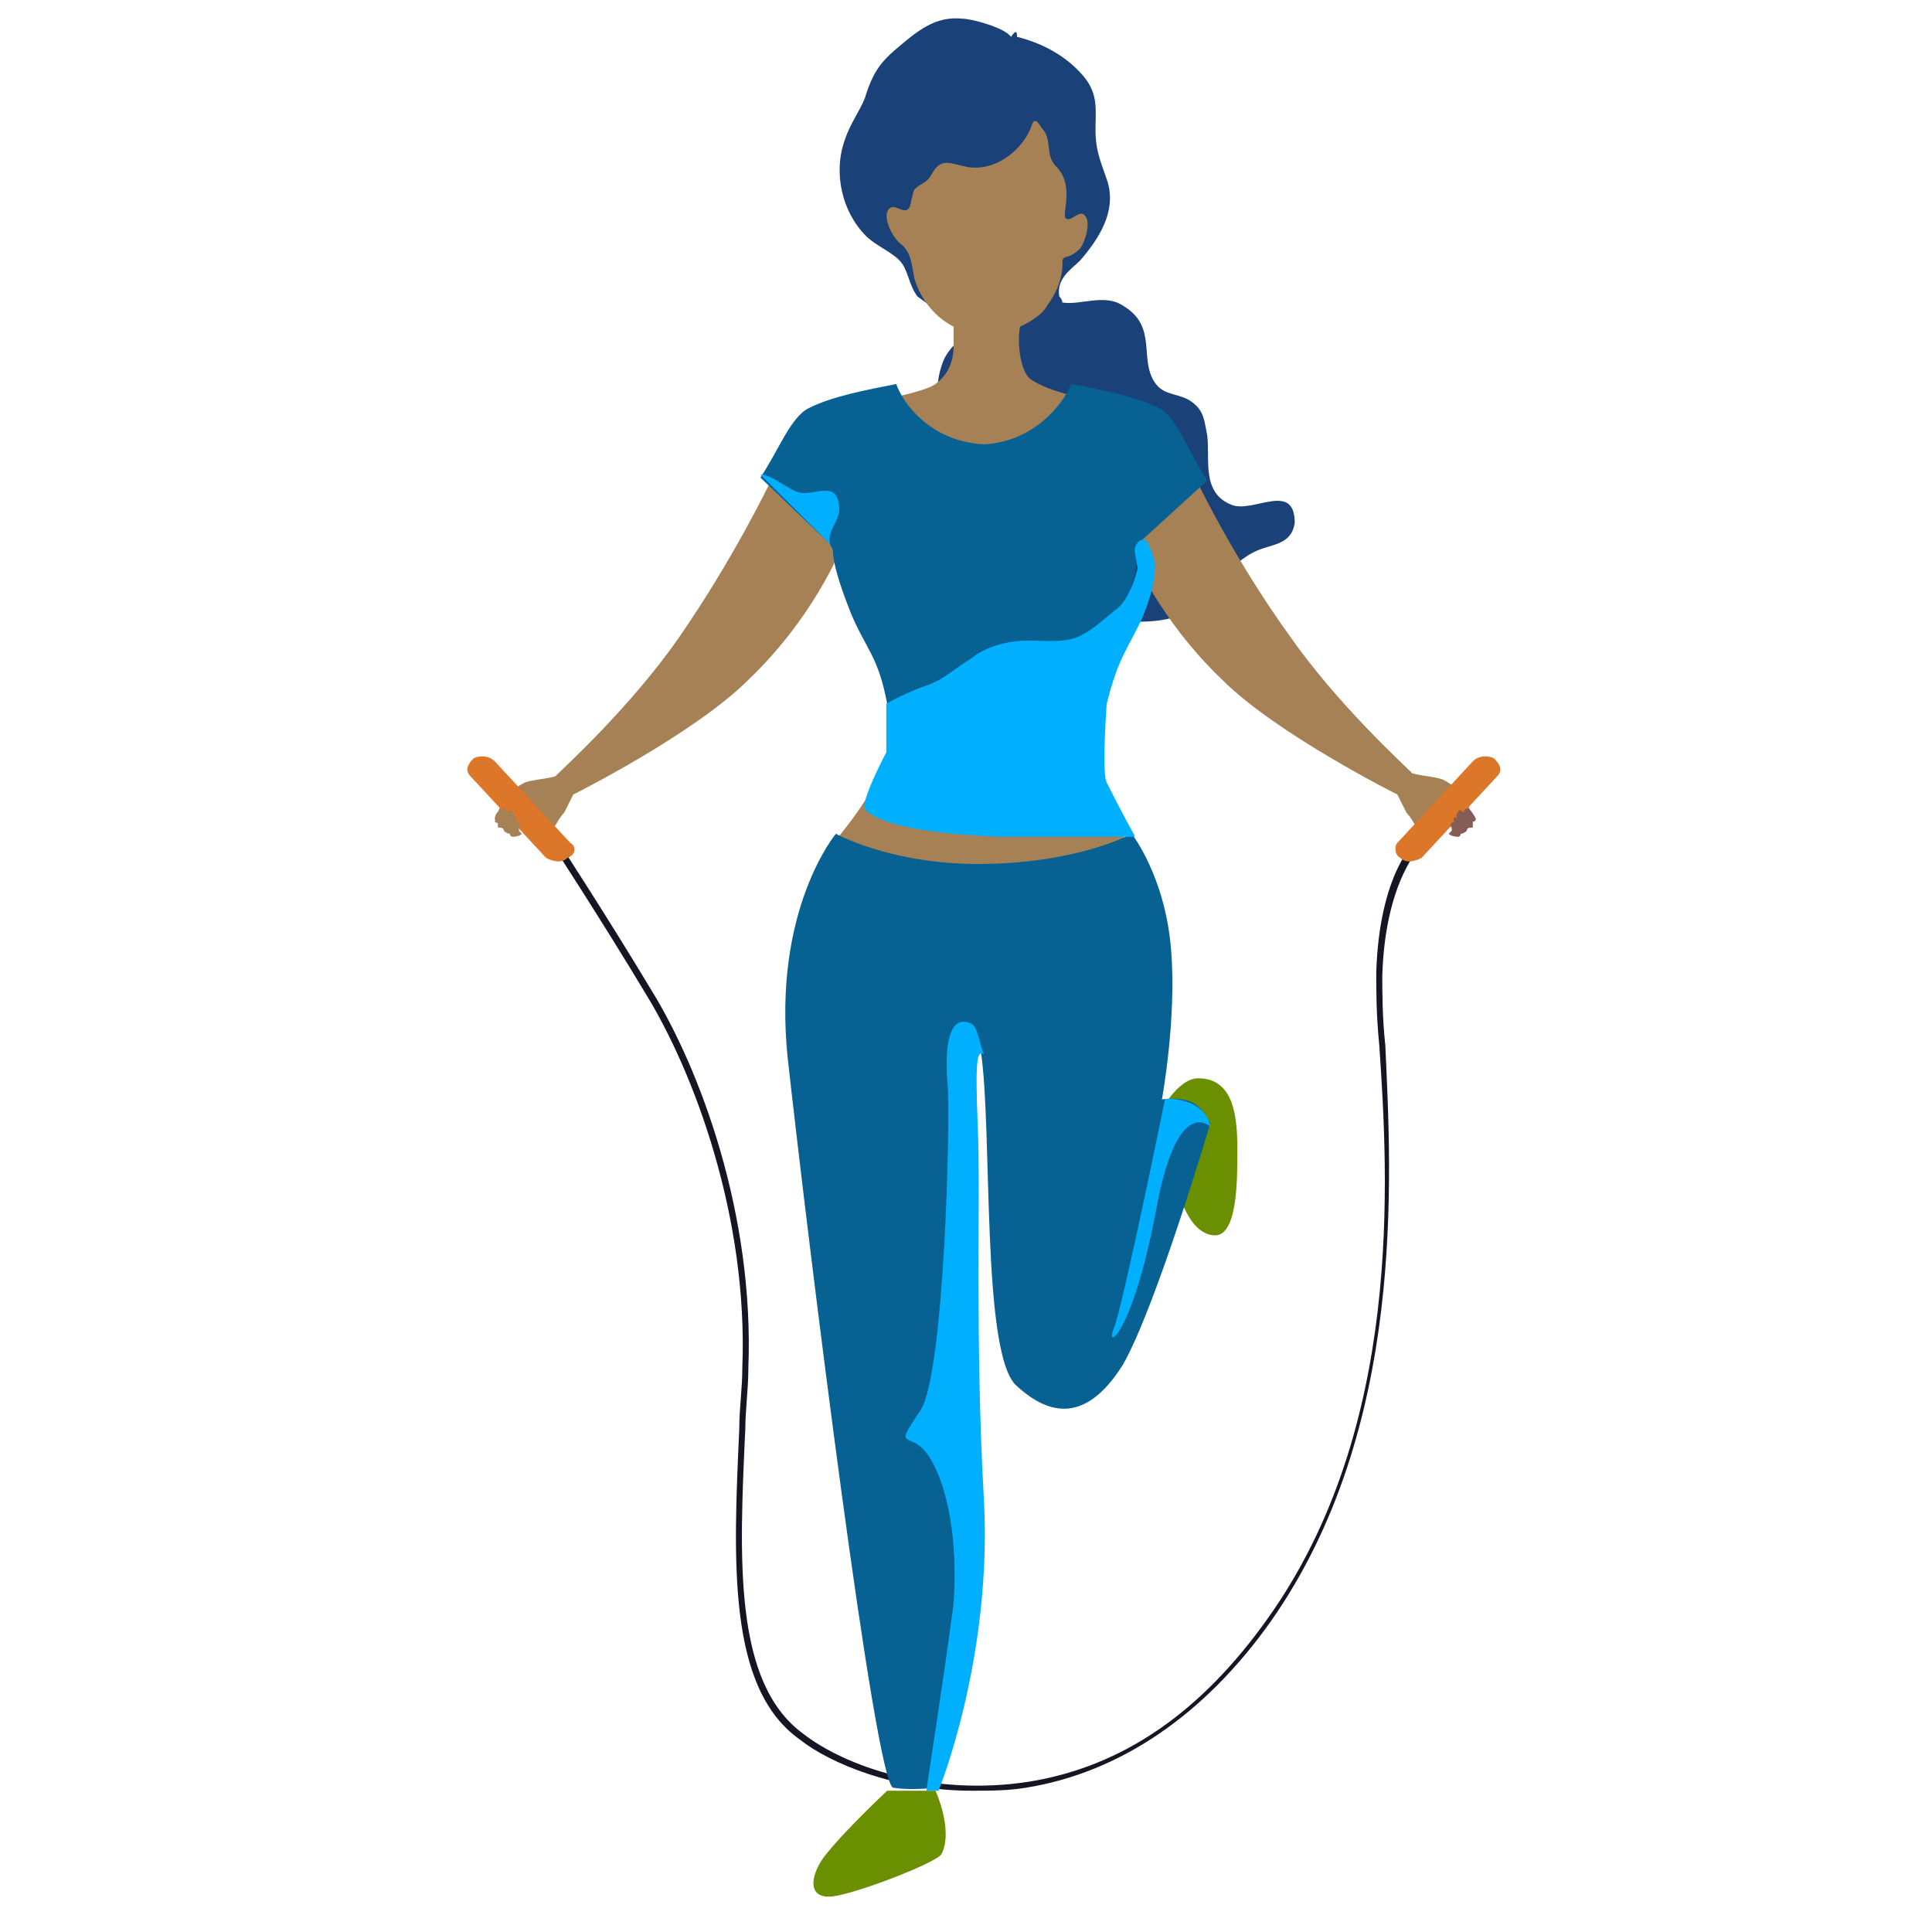 <?xml version="1.0" encoding="UTF-8"?><svg id="T1P3C2" xmlns="http://www.w3.org/2000/svg" viewBox="0 0 64 64"><defs><style>.cls-1{fill:none;}.cls-2{fill:#835d56;}.cls-2,.cls-3,.cls-4,.cls-5,.cls-6,.cls-7,.cls-8,.cls-9{fill-rule:evenodd;}.cls-3{fill:#1a4278;}.cls-4{fill:#141624;}.cls-5{fill:#076293;}.cls-6{fill:#dc7629;}.cls-7{fill:#a58155;}.cls-8{fill:#6a8f00;}.cls-9{fill:#00b0ff;}</style></defs><g id="T1P3C2-2"><path class="cls-3" d="M40.79,16.72c-1-.4-.7-1.5-.8-2.3-.1-.5-.1-.8-.5-1.1s-.9-.2-1.2-.6c-.6-.8,.1-1.9-1.1-2.6-.6-.4-1.4,0-2-.1q0-.1-.1-.2c-.1-.6,.4-.9,.7-1.2,.6-.7,1.2-1.6,.9-2.6-.2-.6-.4-1-.4-1.7s.1-1.2-.4-1.8c-.6-.7-1.4-1.1-2.2-1.3,0-.1,0-.3-.2,0-.2-.3-1.3-.6-1.6-.6-.9-.1-1.5,.4-2.2,1-.6,.5-.8,.9-1,1.5-.1,.4-.5,.9-.7,1.5-.4,1.1-.1,2.4,.7,3.2,.3,.3,.8,.5,1.1,.8,.3,.3,.3,.8,.6,1.2,.4,.3,1,.7,1.5,.8,.3,.1,.5,.1,.8,0-.6,.4-1.3,.8-1.5,1.5-.6,1.8,1,3,2.2,4,.7,.6,.9,1,1,1.8,.1,1.1,.5,1.7,1.5,2.3,.8,.4,2.2,.5,3.1,.2,.7-.2,1-.7,1.4-1.2,.4-.4,.8-.8,1.3-1s1.1-.2,1.2-.9c0-1.4-1.4-.3-2.1-.6Z"/><path id="Fill-4" class="cls-8" d="M30.99,59.32s.6,1.3,.2,2.1c-.2,.3-2.8,1.3-3.6,1.4-.8,.1-.8-.6-.3-1.3,.7-.9,2.1-2.2,2.1-2.2h1.6Z"/><path id="Fill-7" class="cls-7" d="M36.09,23.12l-3.5-2.5-3.1,2.5s.1,1.2-.2,2.1c-.3,1.1-1.6,2.6-1.6,2.6l4.6,2.4,5-2.4s-1-1.4-1.3-2.4c-.1-1,.1-2.3,.1-2.3"/><path id="Fill-22" class="cls-7" d="M37.39,18.12l2.3-2.1s1.2,2.5,3,5c1.6,2.3,3.8,4.3,4.1,4.6,.4,.1,.7,.1,1,.2,.2,.1,.5,.3,.6,.5q.2,.2,.3,.5c0,.1,.1,.3,.1,.3-.1,.1-.3,0-.3,0-.2-.2-.1-.4-.3-.5s-.5,.1-.7,.2l-.4,.8c-.2-.2-.3-.5-.5-.7-.1-.2-.2-.4-.3-.6,0,0-4-2-5.8-3.8-2.1-2-3-4.2-3-4.2"/><path id="Fill-9" class="cls-7" d="M28.79,13.32s1.8-.3,2.2-.6c.4-.3,.6-.7,.6-1.3v-.6c-.6-.3-1.1-.9-1.3-1.6-.1-.5-.1-.8-.4-1.1-.3-.2-.6-.8-.5-1.1,.2-.5,.7,.4,.8-.4,.1-.3,0-.3,.3-.5,.2-.1,.3-.2,.4-.4,.3-.5,.6-.3,1.1-.2,.9,.2,1.9-.5,2.2-1.4,.1-.3,.3,.1,.3,.1,.4,.4,.1,.9,.5,1.3,.6,.6,.2,1.5,.3,1.7,.2,.2,.5-.4,.7,0,.1,.2,0,.7-.2,1-.4,.4-.5,.2-.6,.4,0,0,.1,.7-.5,1.5-.2,.4-.9,.7-.9,.7-.1,.5,0,1.4,.3,1.7,.6,.5,2.4,.8,2.4,.8,.1,.4-.1,1-.2,1.4-.7,2.3-3.7,2.5-4.6,2.3-1.3-.3-2.1-1.1-2.7-2-.2-.3-.5-1.4-.2-1.7"/><path id="Fill-29" class="cls-7" d="M27.79,18.32l-2.3-2.3s-1.2,2.5-3,5.1c-1.6,2.3-3.8,4.3-4.1,4.6-.4,.1-.7,.1-1,.2-.2,.1-.5,.3-.6,.5q-.2,.2-.3,.5c0,.1-.1,.3-.1,.3,.1,.1,.3,0,.3,0,.2-.2,.1-.4,.3-.5,.2-.1,.5,.1,.7,.2l.5,.7c.2-.2,.3-.5,.5-.7,.1-.2,.2-.4,.3-.6,0,0,4-2,5.8-3.8,2.1-2,3-4.2,3-4.2"/><path id="Fill-11" class="cls-5" d="M27.49,18.02l-2.3-2.2c.6-.9,1-2,1.6-2.3,.8-.4,1.9-.6,2.9-.8,.2,.6,1.1,1.9,2.9,2,1.8-.1,2.7-1.5,2.9-2,1,.2,2.1,.4,2.9,.8,.6,.3,1,1.5,1.6,2.4l-2.3,2.1v.2c0,.4-.1,1-.5,2.1-.5,1.2-.9,1.4-1.3,3h-6.5c-.3-1.6-.7-1.8-1.2-3-.4-1-.6-1.7-.6-2.1l-.1-.2Z"/><path id="Fill-13" class="cls-4" d="M32.19,59.32c.6,0,1.2,0,1.8-.1,3.1-.5,5.9-2.4,8.1-5.5,4.5-6.4,4-14.7,3.8-19.1-.1-.9-.1-1.8-.1-2.3,.1-3.2,1.3-4.3,1.3-4.3l-.1-.2c-.1,0-1.3,1.1-1.4,4.4,0,.6,0,1.4,.1,2.4,.3,4.4,.8,12.7-3.7,19-2.2,3.1-4.8,4.9-7.9,5.4-3.2,.5-6.1-.5-7.5-1.6-2.3-1.7-2.1-5.8-1.9-10.1,0-.6,.1-1.3,.1-2,.2-5.1-1.6-9.9-3.2-12.5-1.5-2.5-3.2-5.1-3.2-5.1l-.2,.1s1.7,2.6,3.2,5.1c1.6,2.6,3.4,7.4,3.2,12.4,0,.7-.1,1.3-.1,2-.2,4.4-.4,8.6,2,10.3,1,.8,3.2,1.7,5.7,1.7"/><path id="Fill-15" class="cls-8" d="M38.79,38.42s.3,2.4,1.4,2.5c.8,.1,.8-1.8,.8-2.8,0-1.1-.1-2.4-1.3-2.4-.7,0-1.3,1.2-1.3,1.2l.4,1.5Z"/><path id="Fill-17" class="cls-5" d="M37.49,27.62s-1.8,1-5.1,1c-2.9,0-4.7-1-4.7-1,0,0-2.1,2.5-1.6,7.4,.7,6.3,2.9,24.1,3.5,24.2,.6,.1,1.4,0,1.4,0,0,0,1.7-4.3,1.4-9.6-.2-5.2-.1-9.7-.2-12-.1-3.2,.3-2.8,.3-2.8,.4,2.6,0,10.1,1.2,11.1,1.1,1,2.3,1.2,3.5-.7,1.1-1.9,2.9-8,2.9-8,0,0-.2-.5-.6-.7-.4-.2-1-.1-1-.1,0,0,.5-2.7,.3-5-.2-2.4-1.3-3.8-1.3-3.8"/><g id="Group-21"><path id="Fill-19" class="cls-6" d="M46.39,28.42h0c.2,.2,.5,.1,.7,0l2.5-2.7c.2-.2,.1-.4-.1-.6h0c-.2-.1-.5-.1-.7,.1l-2.5,2.7c-.1,.1-.1,.4,.1,.5"/></g><path id="Fill-24" class="cls-2" d="M48.69,26.82c-.1-.1-.2,0-.2,.1-.1-.1-.2-.1-.2,0-.1,.1,0,.2,0,.2-.1-.1-.2,0-.1,.1-.1,0-.2,.1-.1,.2v.1l-.1,.1c.1,.1,.3,.1,.3,.1,.1,0,.1-.1,.1-.1,0,0,.1,0,.2-.1,0,0,0-.1,.1-.1s.1,0,.1-.1v-.1s.1,0,.1-.1c0,0-.1-.2-.2-.3"/><g id="Group-28"><path id="Fill-26" class="cls-6" d="M18.79,28.42h0c-.2,.2-.5,.1-.7,0l-2.5-2.7c-.2-.2-.1-.4,.1-.6h0c.2-.1,.5-.1,.7,.1l2.5,2.7c.2,.1,.2,.4-.1,.5"/></g><path id="Fill-31" class="cls-7" d="M16.59,26.82c.1-.1,.2,0,.2,.1,.1-.1,.2-.1,.2,0,.1,.1,0,.2,0,.2,.1-.1,.2,0,.1,.1,.1,0,.2,.1,.1,.2v.1l.1,.1c-.1,.1-.3,.1-.3,.1-.1,0-.1-.1-.1-.1,0,0-.1,0-.2-.1,0,0,0-.1-.1-.1s-.1,0-.1-.1v-.1s-.1,0-.1-.1c0,0,0-.2,.2-.3"/><g id="Group-35"><path id="Fill-33" class="cls-9" d="M38.59,36.42s-1.4,6.9-1.7,7.6,.6,.3,1.4-3.9c.7-3.9,1.8-2.8,1.8-2.8,0,0,0-.5-.7-.8-.6-.2-.8-.1-.8-.1"/></g><g id="Group-38"><path id="Fill-36" class="cls-9" d="M30.49,47.92c-.5-.4-.8,0,0-1.2s1-9.7,.9-10.8c-.1-1.1,0-2.4,.8-2,.2,.1,.3,.8,.4,1-.2-.1-.3,0-.2,2.4,.1,2.3-.1,6.9,.2,12.3,.3,5.3-1.5,9.7-1.5,9.7h-.4c0-.1,.5-3.2,.9-6.2,.2-3.1-.6-4.8-1.1-5.2"/></g><g id="Group-41"><path id="Fill-39" class="cls-9" d="M34.06,21.22c.6,0,1.3,.1,1.8-.2,.4-.2,.8-.6,1.2-.9,.3-.3,.5-.8,.6-1.2,.1-.2-.2-.7,0-.9,.1-.2,.4-.2,.4,.1,0,0,.1,.1,.1,.2l.1,.3c0,.4,0,.8-.4,1.8-.5,1.1-.8,1.3-1.2,2.9-.1,1.5-.1,2.4,0,2.6,.9,1.8,1,1.8,.9,1.8h-4.4c-2.5-.1-4-.4-4.5-.9-.2-.2,.7-1.9,.7-1.9v-1.6c0-.1,0,.1,0,0,.3-.2,1-.5,1.3-.6,.6-.2,1-.6,1.5-.9,.5-.4,1.2-.6,1.9-.6Z"/></g><g id="Group-44"><path id="Fill-42" class="cls-9" d="M25.19,15.72c.4,0,.9,.5,1.3,.6,.5,.1,1.2-.4,1.3,.4,.1,.5-.4,.8-.3,1.3l-2.3-2.3q0,.1,0,0"/></g><rect class="cls-1" x=".19" y="-.38" width="64" height="64"/></g></svg>